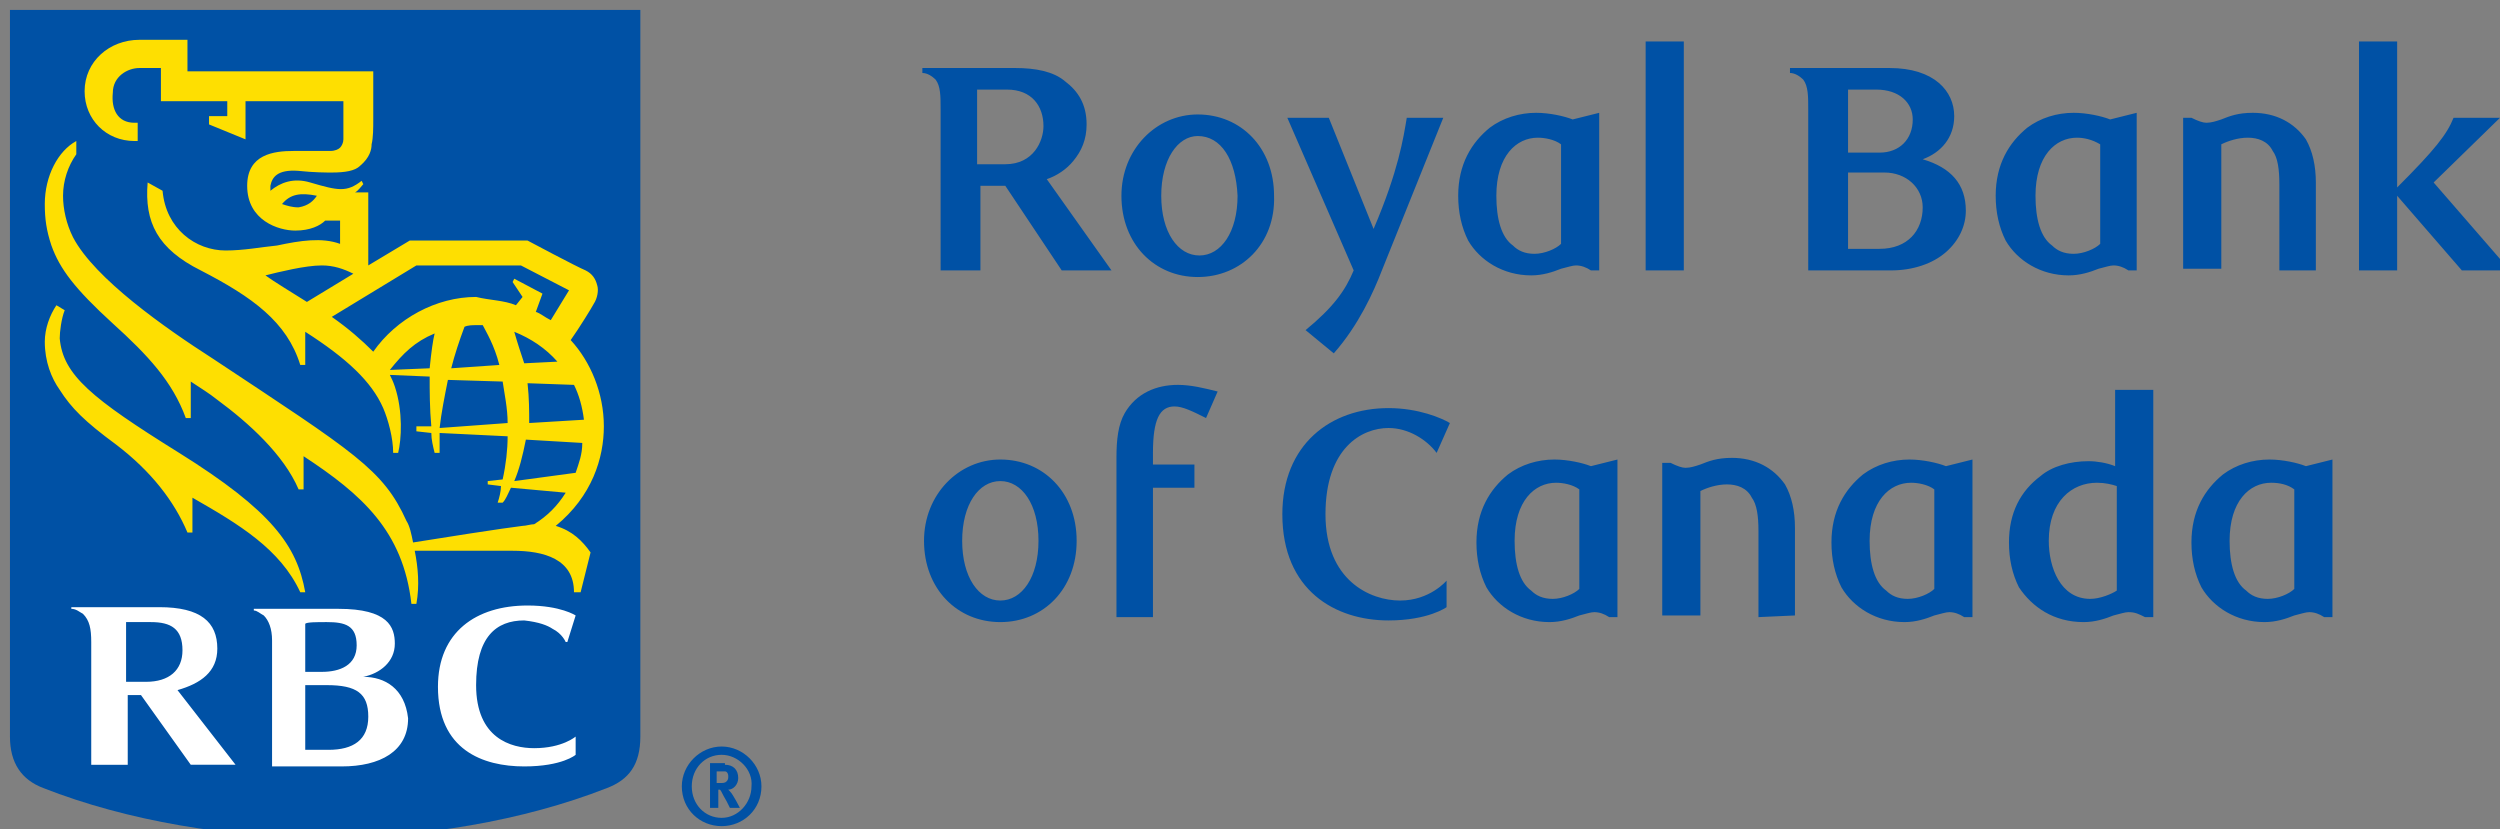 <svg xmlns="http://www.w3.org/2000/svg" viewBox="0 0 150.7 50"><rect x="0" y="0" width="150.7" height="50" fill="#808080" stroke="none"/><style>.st0{fill:#0051a5}.st1{fill:#fedf01}.st2{fill:#fff}</style><g id="Layer_2_2_"><path class="st0" d="M38.6 44.4c0 1.7-.7 2.6-2 3.1-5.1 2-11.2 3-17 3-5.8 0-11.9-1-17-3-1.3-.5-2-1.5-2-3.1V.6h38v43.8z"/><path class="st1" d="M10.8 27.3c-5.3-3.3-7-4.7-7.2-6.9 0-.4.1-1.2.3-1.7l-.5-.3c-.4.6-.7 1.4-.7 2.2 0 1.2.4 2.2.9 2.9.7 1.1 1.5 1.9 3.4 3.3 2.1 1.6 3.5 3.4 4.3 5.3h.3V30c2.8 1.6 5.3 3.1 6.5 5.7h.3c-.5-2.8-2-4.9-7.6-8.4zM35 35.7h-.4c0-2-1.8-2.5-3.7-2.5H25c.2 1 .3 2.1.1 3.2h-.3c-.5-4.4-3-6.6-6.5-8.9v2H18c-.9-2.1-3-4-4.9-5.4-.5-.4-1-.7-1.6-1.1v2.2h-.3c-.8-2.2-2.3-3.8-4.4-5.7-2.3-2.1-3.2-3.3-3.7-4.7-.3-.9-.4-1.6-.4-2.5 0-1.7.8-3.2 1.9-3.8v.8c-.5.7-.8 1.6-.8 2.5 0 .8.2 1.7.6 2.5 1.3 2.5 5.6 5.5 8.4 7.3 8.6 5.7 10.3 6.7 11.7 9.8.2.3.3.8.4 1.3 1.2-.2 5.7-.9 6.6-1 .2 0 .5-.1.7-.1.8-.5 1.4-1.1 1.9-1.9l-3.3-.3c-.2.4-.3.7-.5.9H30c.1-.3.2-.7.2-1l-.8-.1V29l.9-.1c.2-.9.3-1.8.3-2.6l-4.1-.2v1.2h-.3c-.1-.4-.2-.8-.2-1.2l-.9-.1v-.3h.9c-.1-1.1-.1-2.1-.1-3l-2.4-.1c.1.2.2.4.3.7.5 1.5.4 3.2.2 4h-.3c0-.9-.3-2-.6-2.7-.7-1.6-2.2-3-4.7-4.6v2h-.3c-.8-2.6-2.9-4.1-6-5.7C9.5 15 8.7 13.4 8.9 11l.9.5c.2 2.3 2 3.6 3.8 3.6 1.1 0 2.1-.2 3.1-.3 1.4-.3 2.7-.5 3.8-.1v-1.4h-.9c-.3.3-.9.6-1.8.6-1 0-2.9-.6-2.9-2.7 0-1.9 1.6-2.1 2.8-2.1h2.2c.3 0 .5-.1.6-.2.1-.1.2-.3.2-.5v-.9-1.4h-5.9v2.3l-2.2-.9V7h1.1v-.9h-4v-2H8.4c-.7 0-1.6.5-1.6 1.5-.1 1 .3 1.8 1.3 1.8h.2v1.1h-.2c-1.7 0-3-1.3-3-3 0-1.8 1.5-3.1 3.3-3.1h2.9v1.9h11.2v2.9c0 .5 0 1.1-.1 1.5 0 .3-.1.8-.7 1.3-.3.3-.9.4-1.7.4-.3 0-1.1 0-2-.1-1.3-.1-1.6.4-1.7.9v.3c.6-.5 1.4-.8 2.4-.5 1.7.5 2.2.6 3.1-.1l.1.2c-.1.1-.3.4-.5.5h.8V16l2.5-1.5h7.1s3 1.6 3.5 1.8c.4.2.6.5.7.9.1.3 0 .8-.2 1.1-.1.2-.9 1.5-1.4 2.2 1.2 1.3 2 3.2 2 5.2 0 1.9-.7 4.2-2.9 6 1 .3 1.6.9 2.1 1.6l-.6 2.4zM19.1 11.8c-1-.2-1.6-.1-2.1.5.3.1.6.2 1 .2.6-.1.9-.4 1.1-.7zm-.6 6.4l2.8-1.7c-.6-.3-1.2-.5-1.9-.5-1 0-2.6.4-3.4.6.4.3 1.7 1.1 2.5 1.6zm12.6.2l.4-.5-.6-.9.1-.2 1.7.9-.4 1.1c.3.1.5.3.9.5l1.1-1.8-2.9-1.5h-6.3L20 19.1c1 .7 1.8 1.4 2.5 2.1 1.4-2 3.8-3.3 6.2-3.3.8.2 1.7.2 2.4.5zm-.5 7.1c0-.9-.2-1.8-.3-2.5l-3.3-.1c-.2 1-.4 2-.5 2.9l4.1-.3zm1.2-2.4c.1.9.1 1.7.1 2.4l3.3-.2c-.1-.8-.3-1.5-.6-2.1l-2.8-.1zM30.1 22c-.3-1.2-.8-2-1-2.4h-.4c-.2 0-.5 0-.7.1-.3.8-.6 1.7-.8 2.5l2.9-.2zm.9-2c.2.7.4 1.3.6 1.9l2-.1C32.9 21 32 20.4 31 20zm3.7 8.5c.2-.6.4-1.1.4-1.8l-3.4-.2c-.2 1-.4 1.8-.7 2.5l3.7-.5zm-8.5-8.4c-1.2.5-1.9 1.2-2.7 2.2l2.4-.1c.1-1 .2-1.7.3-2.1z"/><g><path class="st2" d="M21.9 40.8c1-.2 1.9-.9 1.9-2 0-1-.4-2.1-3.4-2.1h-5.1v.1c.2 0 .4.2.6.3.3.3.5.8.5 1.5v7.6h4.2c2.3 0 4-.9 4-2.9-.2-1.8-1.4-2.5-2.7-2.5zm-2.2-3.3c1.1 0 1.8.2 1.8 1.4s-1 1.6-2.1 1.6h-1v-2.9c.1-.1.7-.1 1.3-.1zm.1 7.7h-1.4v-3.9h1.3c1.8 0 2.5.5 2.5 1.9s-.9 2-2.4 2zM11.5 46.1h2.7l-3.5-4.5c1.4-.4 2.4-1.1 2.4-2.5 0-1.6-1-2.5-3.5-2.5H4.3v.1c.3 0 .5.2.7.3.4.4.5.9.5 1.7v7.4h2.2v-4.2h.8l3 4.2zm-3.9-8.6h1.5c1.2 0 1.9.4 1.9 1.7 0 1.2-.8 1.9-2.2 1.9H7.6v-3.6zM33.3 37.9c.6.3.8.8.8.8h.1l.5-1.6s-.9-.6-2.9-.6c-3.1 0-5.4 1.6-5.4 4.9 0 3.8 2.7 4.8 5.2 4.8 2.3 0 3.1-.7 3.1-.7v-1.1s-.8.7-2.5.7c-1.4 0-3.5-.6-3.5-3.8 0-2.9 1.2-3.9 2.9-3.9.9.1 1.4.3 1.7.5z"/></g></g><path class="st0" d="M43.5 49.8c-1.3 0-2.4-1-2.4-2.4 0-1.3 1.1-2.4 2.4-2.4 1.3 0 2.4 1.1 2.4 2.4 0 1.4-1.1 2.4-2.4 2.4zm0-4.3c-1 0-1.8.8-1.8 1.9 0 1.1.8 1.9 1.8 1.9s1.8-.9 1.8-1.9c.1-1-.8-1.9-1.8-1.9zm.2.6c.5 0 .8.3.8.8 0 .4-.3.7-.6.7l.1.1c.2.2.6 1 .6 1H44l-.2-.4c-.3-.5-.3-.6-.4-.7h-.1v1.1h-.5V46h.9zm-.5 1.1h.2c.2 0 .3 0 .4-.1.1-.1.1-.2.1-.3 0-.2-.1-.3-.2-.3h-.5v.7zM61.2 4.1c1.2 0 2.3.2 3 .8.8.6 1.3 1.4 1.3 2.6 0 .9-.3 1.6-.8 2.2-.4.5-1 .9-1.6 1.1l3.9 5.5h-3l-3.4-5.1h-1.5v5.1h-2.4V6.6c0-.8 0-1.4-.3-1.8-.2-.2-.5-.4-.8-.4v-.3h5.6zm-.5 1.3h-1.8v4.5h1.7c1.7 0 2.3-1.4 2.3-2.3 0-1.2-.7-2.2-2.2-2.2zM72.2 16.7c-2.6 0-4.6-2-4.6-4.9 0-2.8 2.1-4.9 4.6-4.9 2.6 0 4.6 2 4.6 4.9.1 2.9-2 4.9-4.6 4.9zm0-8.5C71 8.2 70 9.6 70 11.8s1 3.6 2.3 3.6 2.3-1.4 2.3-3.6c-.1-2.2-1-3.6-2.4-3.6zM83.3 16.3c-.5 1.3-1.4 3.3-2.9 5l-1.7-1.4c1.7-1.4 2.4-2.4 2.9-3.6l-4-9.2h2.5l2.7 6.7c1.5-3.5 1.8-5.5 2-6.7H87l-3.7 9.2zM96.4 16.3h-.5c-.3-.2-.6-.3-.9-.3-.2 0-.5.1-.9.2-.5.2-1.1.4-1.8.4-1.7 0-3.1-.9-3.8-2.1-.4-.8-.6-1.7-.6-2.7 0-1.9.8-3.2 1.9-4.1.8-.6 1.8-.9 2.8-.9.8 0 1.7.2 2.2.4l1.6-.4v9.5zm-3.7-8c-1.3 0-2.5 1.1-2.5 3.5 0 1.4.3 2.5 1 3 .3.3.7.5 1.3.5.6 0 1.3-.3 1.6-.6v-6c-.4-.3-1-.4-1.4-.4zM101.5 16.3h-2.3V2.5h2.3v13.8zM113.9 4.1c2.7 0 3.9 1.4 3.9 2.9 0 1.3-.8 2.2-1.9 2.6 1.7.5 2.6 1.5 2.6 3.1 0 .9-.4 1.8-1.2 2.5-.8.7-2 1.1-3.3 1.1h-5V6.6c0-.8 0-1.4-.3-1.8-.2-.2-.5-.4-.8-.4v-.3h6zm-.6 5.1c1.2 0 2-.8 2-2 0-1-.8-1.8-2.2-1.8h-1.7v3.8h1.9zm0 5.8c1.7 0 2.6-1.1 2.6-2.5 0-1.2-1-2.1-2.3-2.1h-2.2V15h1.9zM128.8 16.3h-.5c-.3-.2-.6-.3-.9-.3-.2 0-.5.1-.9.2-.5.2-1.1.4-1.8.4-1.7 0-3.1-.9-3.8-2.1-.4-.8-.6-1.7-.6-2.7 0-1.9.8-3.2 1.9-4.1.8-.6 1.8-.9 2.8-.9.8 0 1.7.2 2.2.4l1.6-.4v9.5zm-3.6-8c-1.3 0-2.5 1.1-2.5 3.5 0 1.4.3 2.5 1 3 .3.3.7.5 1.3.5.6 0 1.3-.3 1.6-.6v-6c-.5-.3-1-.4-1.4-.4zM137.4 16.3v-5.2c0-.9-.1-1.6-.4-2-.3-.6-.9-.8-1.5-.8s-1.2.2-1.6.4v7.5h-2.3V7.1h.5c.4.2.7.3.9.3.3 0 .6-.1.9-.2.5-.2 1-.4 1.9-.4 1.4 0 2.5.6 3.2 1.6.4.7.6 1.6.6 2.6v5.3h-2.2zM146.7 11l4.6 5.3h-2.9l-3.9-4.5v4.5h-2.3V2.5h2.3v8.8c2.3-2.3 3-3.2 3.4-4.2h2.8l-4 3.9zM60.3 37.5c-2.6 0-4.6-2-4.6-4.9 0-2.8 2.1-4.9 4.6-4.9 2.6 0 4.6 2 4.6 4.9 0 2.9-2 4.9-4.6 4.9zm0-8.5C59 29 58 30.4 58 32.6s1 3.6 2.3 3.6 2.3-1.4 2.3-3.6-1-3.6-2.3-3.6zM72.7 25.2c-.8-.4-1.4-.7-1.9-.7-.9 0-1.3.8-1.3 2.8v.7H72v1.4h-2.5v7.8h-2.2v-9.6c0-1.1.1-2 .5-2.7.7-1.2 1.9-1.7 3.2-1.7.8 0 1.6.2 2.4.4l-.7 1.6zM86.6 27.3c-.6-.8-1.7-1.5-2.9-1.5-1.6 0-3.8 1.2-3.8 5.2s2.7 5.2 4.5 5.2c1.8 0 2.8-1.2 2.8-1.2v1.6s-1.1.8-3.5.8c-3.2 0-6.4-1.8-6.4-6.4 0-4.2 2.9-6.4 6.4-6.4 1.8 0 3.2.6 3.7.9l-.8 1.8zM97.5 37.2H97c-.3-.2-.6-.3-.9-.3-.2 0-.5.1-.9.2-.5.2-1.1.4-1.8.4-1.7 0-3.1-.9-3.8-2.1-.4-.8-.6-1.7-.6-2.7 0-1.9.8-3.2 1.9-4.1.8-.6 1.8-.9 2.8-.9.8 0 1.7.2 2.2.4l1.6-.4v9.5zm-3.7-8.1c-1.3 0-2.5 1.1-2.5 3.5 0 1.4.3 2.5 1 3 .3.3.7.5 1.3.5.6 0 1.3-.3 1.6-.6v-6c-.4-.3-1-.4-1.4-.4zM106 37.2V32c0-.9-.1-1.6-.4-2-.3-.6-.9-.8-1.5-.8s-1.2.2-1.6.4v7.5h-2.3v-9.2h.5c.4.2.7.3.9.3.3 0 .6-.1.9-.2.5-.2 1-.4 1.9-.4 1.4 0 2.5.6 3.2 1.6.4.7.6 1.6.6 2.6v5.3l-2.2.1zM118.9 37.2h-.5c-.3-.2-.6-.3-.9-.3-.2 0-.5.1-.9.2-.5.2-1.1.4-1.8.4-1.7 0-3.1-.9-3.8-2.1-.4-.8-.6-1.7-.6-2.7 0-1.9.8-3.2 1.9-4.1.8-.6 1.8-.9 2.8-.9.8 0 1.7.2 2.2.4l1.6-.4v9.5zm-3.7-8.1c-1.3 0-2.5 1.1-2.5 3.5 0 1.4.3 2.5 1 3 .3.3.7.5 1.3.5.6 0 1.3-.3 1.6-.6v-6c-.4-.3-1-.4-1.4-.4zM129.8 37.2h-.5c-.4-.2-.6-.3-1-.3-.2 0-.5.1-.9.2-.5.2-1.1.4-1.8.4-1.8 0-3.1-.9-3.9-2.1-.4-.8-.6-1.7-.6-2.7 0-1.8.7-3.1 1.9-4 .7-.6 1.8-.9 2.9-.9.5 0 1.1.1 1.6.3v-4.6h2.3v13.7zm-2.2-7.9c-.3-.1-.7-.2-1.2-.2-1.5 0-2.9 1.1-2.9 3.5 0 1.6.7 3.5 2.5 3.5.6 0 1.3-.3 1.6-.5v-6.3zM140.6 37.2h-.5c-.3-.2-.6-.3-.9-.3-.2 0-.5.1-.9.2-.5.2-1.1.4-1.8.4-1.7 0-3.1-.9-3.8-2.1-.4-.8-.6-1.7-.6-2.7 0-1.9.8-3.2 1.9-4.1.8-.6 1.8-.9 2.8-.9.8 0 1.7.2 2.2.4l1.6-.4v9.5zm-3.7-8.1c-1.3 0-2.5 1.1-2.5 3.5 0 1.4.3 2.5 1 3 .3.3.7.5 1.3.5.6 0 1.3-.3 1.6-.6v-6c-.4-.3-.9-.4-1.4-.4z"/></svg>